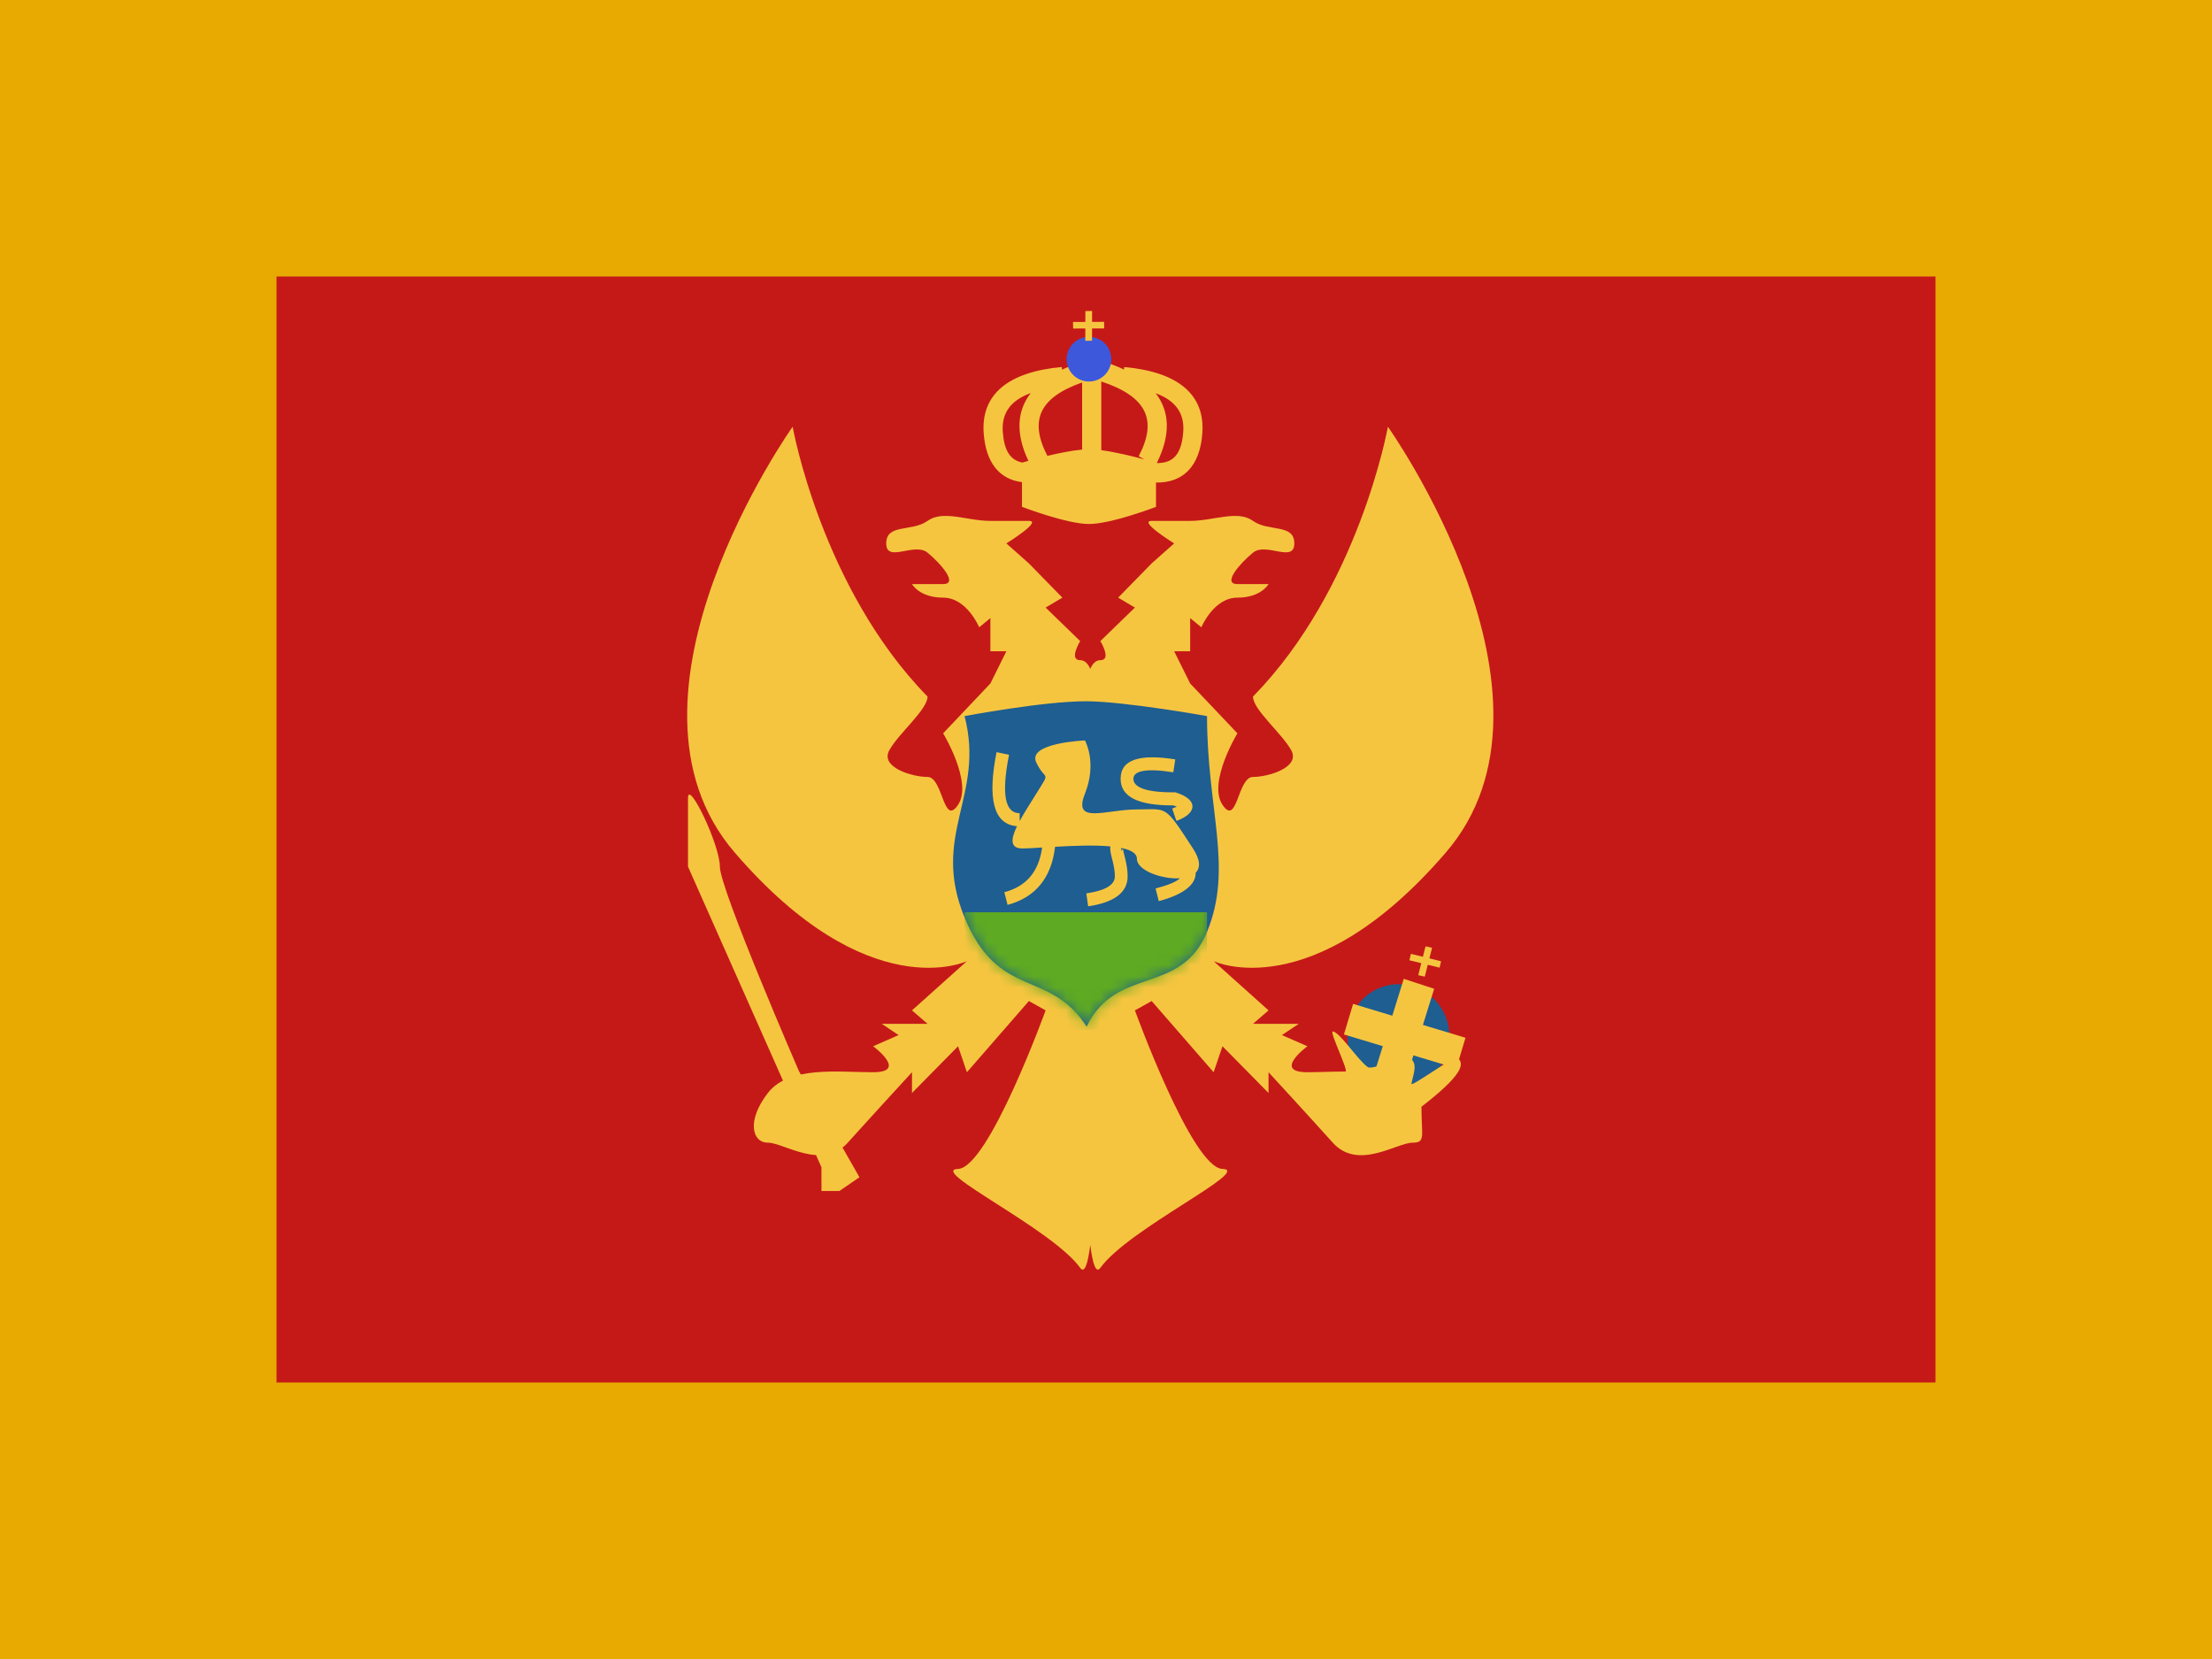 <svg width="196" height="147" viewBox="0 0 196 147" fill="none" xmlns="http://www.w3.org/2000/svg">
<rect x="0" y="0" width="196" height="147" fill="#333333" stroke="none"/>
<g clip-path="url(#clip0_18870_117644)">
<rect width="196" height="147" fill="white"/>
<path fill-rule="evenodd" clip-rule="evenodd" d="M0 0H196V147H0V0Z" fill="#E8AA00"/>
<path fill-rule="evenodd" clip-rule="evenodd" d="M24.5 24.5H171.5V122.5H24.5V24.5Z" fill="#C51918"/>
<mask id="mask0_18870_117644" style="mask-type:luminance" maskUnits="userSpaceOnUse" x="24" y="24" width="148" height="99">
<path fill-rule="evenodd" clip-rule="evenodd" d="M24.5 24.5H171.5V122.5H24.5V24.5Z" fill="white"/>
</mask>
<g mask="url(#mask0_18870_117644)">
<path fill-rule="evenodd" clip-rule="evenodd" d="M123.913 96.477C126.411 96.477 128.437 94.402 128.437 91.842C128.437 89.282 126.411 87.207 123.913 87.207C121.415 87.207 119.39 89.282 119.39 91.842C119.39 94.402 121.415 96.477 123.913 96.477Z" fill="#1E5E91"/>
<path d="M122.978 37.811C122.978 37.811 139.984 61.743 128.118 75.533C116.253 89.323 107.537 85.165 107.537 85.165L112.402 89.527L111.025 90.719H115.079L113.588 91.716L114.686 92.197L115.848 92.706C115.848 92.706 112.716 95.008 115.848 95.008C116.884 95.008 118.049 94.944 119.213 94.946C119.539 94.946 117.771 91.385 118.093 91.397C118.701 91.423 120.365 93.995 121.2 94.554C121.642 94.848 124.443 93.497 124.818 93.686C125.734 94.148 125.204 95.205 125.064 96.038C125.01 96.355 128.984 93.481 129.148 93.686C129.476 94.108 130.349 94.676 125.952 98.065C125.952 100.663 126.342 101.248 125.175 101.249C123.762 101.249 120.339 103.746 118.093 101.249C115.85 98.754 112.412 95.019 112.402 95.008V96.848L108.321 92.706L107.537 95.008L102.045 88.7L100.562 89.527C100.562 89.527 105.617 103.478 108.321 103.575C111.025 103.672 100.025 108.855 97.5 112.339C97.121 112.862 96.829 112.061 96.606 110.324C96.382 112.061 96.091 112.862 95.712 112.339C93.187 108.855 82.188 103.672 84.891 103.575C87.595 103.478 92.65 89.527 92.65 89.527L91.167 88.7L85.675 95.008L84.891 92.706L80.81 96.848V95.008C80.787 95.033 77.358 98.76 75.119 101.249C72.874 103.746 69.451 101.249 68.038 101.249C66.625 101.249 66.152 99.272 68.038 96.848C69.924 94.424 74.234 95.008 77.365 95.008C80.477 95.008 77.404 92.734 77.365 92.706L78.526 92.197L79.624 91.716L78.133 90.719H82.187L80.81 89.527L85.675 85.165C85.675 85.165 76.959 89.323 65.094 75.533C53.228 61.743 70.234 37.811 70.234 37.811C70.234 37.811 72.776 52.104 82.187 61.722C82.186 62.882 79.624 64.978 78.797 66.482C77.97 67.986 80.809 68.843 82.187 68.843C83.564 68.843 83.568 73.293 84.891 71.312C86.213 69.331 83.569 64.978 83.569 64.978L87.755 60.562L89.171 57.708H87.755V54.768L86.764 55.583C86.751 55.553 85.663 52.956 83.569 52.956C81.469 52.956 80.813 51.76 80.81 51.753H83.569C84.95 51.753 83.347 49.923 82.187 48.969C81.026 48.016 78.527 49.922 78.526 48.15C78.526 46.377 80.809 47.146 82.187 46.155C83.564 45.163 85.674 46.155 87.755 46.155H91.167C92.398 46.155 89.171 48.15 89.171 48.15L91.167 49.922L94.134 52.956L92.65 53.836L95.712 56.805C95.704 56.818 94.677 58.495 95.712 58.496C96.142 58.496 96.422 58.85 96.606 59.264C96.789 58.849 97.07 58.496 97.5 58.496C98.539 58.495 97.5 56.805 97.5 56.805L100.562 53.836L99.078 52.956L102.045 49.922L104.041 48.15C104.041 48.15 100.814 46.155 102.045 46.155H105.457C107.538 46.155 109.648 45.163 111.025 46.155C112.403 47.147 114.686 46.377 114.686 48.15C114.685 49.922 112.186 48.016 111.025 48.969C109.865 49.923 108.262 51.753 109.644 51.753H112.402C112.395 51.767 111.738 52.956 109.644 52.956C107.555 52.956 106.467 55.54 106.449 55.583L105.457 54.768V57.708H104.041L105.457 60.562L109.644 64.978C109.644 64.978 106.999 69.331 108.321 71.312C109.644 73.293 109.648 68.843 111.025 68.843C112.403 68.843 115.243 67.986 114.416 66.482C113.589 64.978 111.026 62.882 111.025 61.722C120.43 52.111 122.974 37.83 122.978 37.811Z" fill="#F6C540"/>
<path fill-rule="evenodd" clip-rule="evenodd" d="M76.153 104.311L70.793 94.914C70.793 94.914 63.785 78.755 63.785 76.794C63.785 74.832 60.963 69.022 60.963 70.709C60.963 72.395 60.963 76.794 60.963 76.794L72.787 103.431V105.53H74.38L76.153 104.311Z" fill="#F6C540"/>
<path d="M119.082 91.66L119.897 88.953L129.855 91.954L129.04 94.66L119.082 91.66Z" fill="#F6C540"/>
<path d="M124.386 86.732L127.079 87.614L124.448 96.054L121.755 95.172L124.386 86.732Z" fill="#F6C540"/>
<path d="M126.893 83.981L126.655 84.921L127.69 85.175L127.559 85.743L126.512 85.485L126.247 86.538L125.669 86.406L125.936 85.344L124.885 85.086L125.015 84.519L126.079 84.779L126.314 83.849L126.893 83.981Z" fill="#F6C540"/>
<path d="M97.595 31.987C98.331 32.209 98.998 32.462 99.596 32.744L99.618 32.52C104.345 32.952 106.798 34.931 106.535 38.41C106.317 41.29 104.86 42.796 102.429 42.758V44.911C102.429 44.911 98.472 46.43 96.493 46.43C94.525 46.43 90.599 44.927 90.556 44.911V42.722C88.555 42.475 87.359 40.996 87.164 38.41C86.901 34.931 89.354 32.952 94.082 32.52L94.103 32.756C94.708 32.47 95.383 32.212 96.129 31.987L96.419 33.003H97.304L97.595 31.987ZM102.4 34.843C103.672 36.479 103.729 38.568 102.501 41.031C103.998 41.054 104.699 40.193 104.843 38.286C104.967 36.648 104.203 35.506 102.4 34.843ZM91.333 34.831C89.506 35.492 88.731 36.638 88.855 38.286C88.978 39.915 89.508 40.781 90.593 40.985C90.669 40.962 90.857 40.908 91.124 40.834C89.993 38.451 90.086 36.424 91.333 34.831ZM97.581 39.889C98.856 40.057 100.405 40.44 101.403 40.709L100.896 40.429C102.59 37.205 101.607 35.136 97.581 33.801V39.889ZM95.885 33.889C92.089 35.222 91.177 37.26 92.809 40.394C93.807 40.155 94.961 39.919 95.885 39.837V33.889Z" fill="#F6C540"/>
<path fill-rule="evenodd" clip-rule="evenodd" d="M96.492 33.805C97.585 33.805 98.471 32.919 98.471 31.826C98.471 30.733 97.585 29.847 96.492 29.847C95.399 29.847 94.513 30.733 94.513 31.826C94.513 32.919 95.399 33.805 96.492 33.805Z" fill="#3D58DB"/>
<path d="M96.768 27.552L96.764 28.522L97.83 28.518L97.841 29.101L96.763 29.105L96.76 30.19L96.166 30.202L96.169 29.107L95.087 29.111L95.076 28.528L96.171 28.524L96.174 27.564L96.768 27.552Z" fill="#F6C540"/>
<path fill-rule="evenodd" clip-rule="evenodd" d="M85.468 63.452C85.468 63.452 92.436 62.137 96.21 62.137C99.597 62.137 106.952 63.452 106.952 63.452C106.952 71.782 109.296 76.882 106.952 82.572C104.608 88.261 98.879 85.526 96.286 90.971C92.972 85.807 88.497 88.649 85.468 81.296C82.438 73.942 87.309 70.555 85.468 63.452Z" fill="#1E5E91"/>
<mask id="mask1_18870_117644" style="mask-type:luminance" maskUnits="userSpaceOnUse" x="84" y="62" width="24" height="29">
<path fill-rule="evenodd" clip-rule="evenodd" d="M85.468 63.452C85.468 63.452 92.436 62.137 96.21 62.137C99.597 62.137 106.952 63.452 106.952 63.452C106.952 71.782 109.296 76.882 106.952 82.572C104.608 88.261 98.879 85.526 96.286 90.971C92.972 85.807 88.497 88.649 85.468 81.296C82.438 73.942 87.309 70.555 85.468 63.452Z" fill="white"/>
</mask>
<g mask="url(#mask1_18870_117644)">
<rect x="85.467" y="80.834" width="21.485" height="10.429" fill="#5EAA22"/>
<path d="M96.134 65.609C96.138 65.617 97.238 67.562 96.134 70.328C95.026 73.099 97.981 71.721 100.738 71.721C103.495 71.721 103.127 71.237 105.705 75.18C106.391 76.23 106.359 76.92 105.944 77.333C105.979 78.399 104.819 79.283 102.676 79.848L102.394 78.725C103.529 78.426 104.223 78.139 104.546 77.822C102.929 77.92 100.738 77.123 100.738 76.096C100.738 75.604 100.193 75.305 99.35 75.133V75.378C99.366 75.376 99.478 75.266 99.5 75.196C99.5 75.2 99.501 75.204 99.502 75.208C99.505 75.196 99.508 75.186 99.508 75.175C99.508 75.18 99.507 75.184 99.508 75.189L99.502 75.21C99.508 75.257 99.524 75.35 99.553 75.481C99.576 75.582 99.683 76.004 99.693 76.047C99.841 76.654 99.916 77.132 99.916 77.655C99.916 79.117 98.67 79.976 96.417 80.307L96.257 79.161C98.021 78.902 98.785 78.375 98.785 77.655C98.785 77.244 98.723 76.85 98.596 76.327C98.588 76.295 98.478 75.861 98.452 75.744C98.4 75.514 98.373 75.341 98.373 75.175C98.373 75.113 98.378 75.053 98.386 74.996C96.946 74.863 95.08 74.939 93.488 75.03C93.173 77.768 91.758 79.52 89.277 80.18L88.993 79.058C90.936 78.541 92.041 77.252 92.341 75.096C91.596 75.142 90.977 75.18 90.59 75.18C89.468 75.18 89.572 74.331 90.115 73.207C88.014 73.051 87.489 70.731 88.302 66.646L89.409 66.878C88.692 70.48 89.093 72.057 90.347 72.057V72.758C90.769 71.982 91.333 71.117 91.82 70.328C93.147 68.178 92.641 69.301 91.82 67.556C91.001 65.814 96.118 65.61 96.134 65.609ZM99.295 69.007C99.295 67.271 101.035 66.794 104.137 67.287L103.965 68.431C101.48 68.037 100.426 68.326 100.426 69.007C100.426 69.755 101.536 70.226 104.047 70.205L104.133 70.204L104.216 70.23C106.143 70.83 106.143 72.051 104.239 72.738L103.864 71.645C104.026 71.587 104.163 71.531 104.276 71.477C104.188 71.441 104.084 71.402 103.967 71.364C100.946 71.375 99.295 70.659 99.295 69.007Z" fill="#F6C540"/>
</g>
</g>
</g>
<defs>
<clipPath id="clip0_18870_117644">
<rect width="196" height="147" fill="white"/>
</clipPath>
</defs>
</svg>
